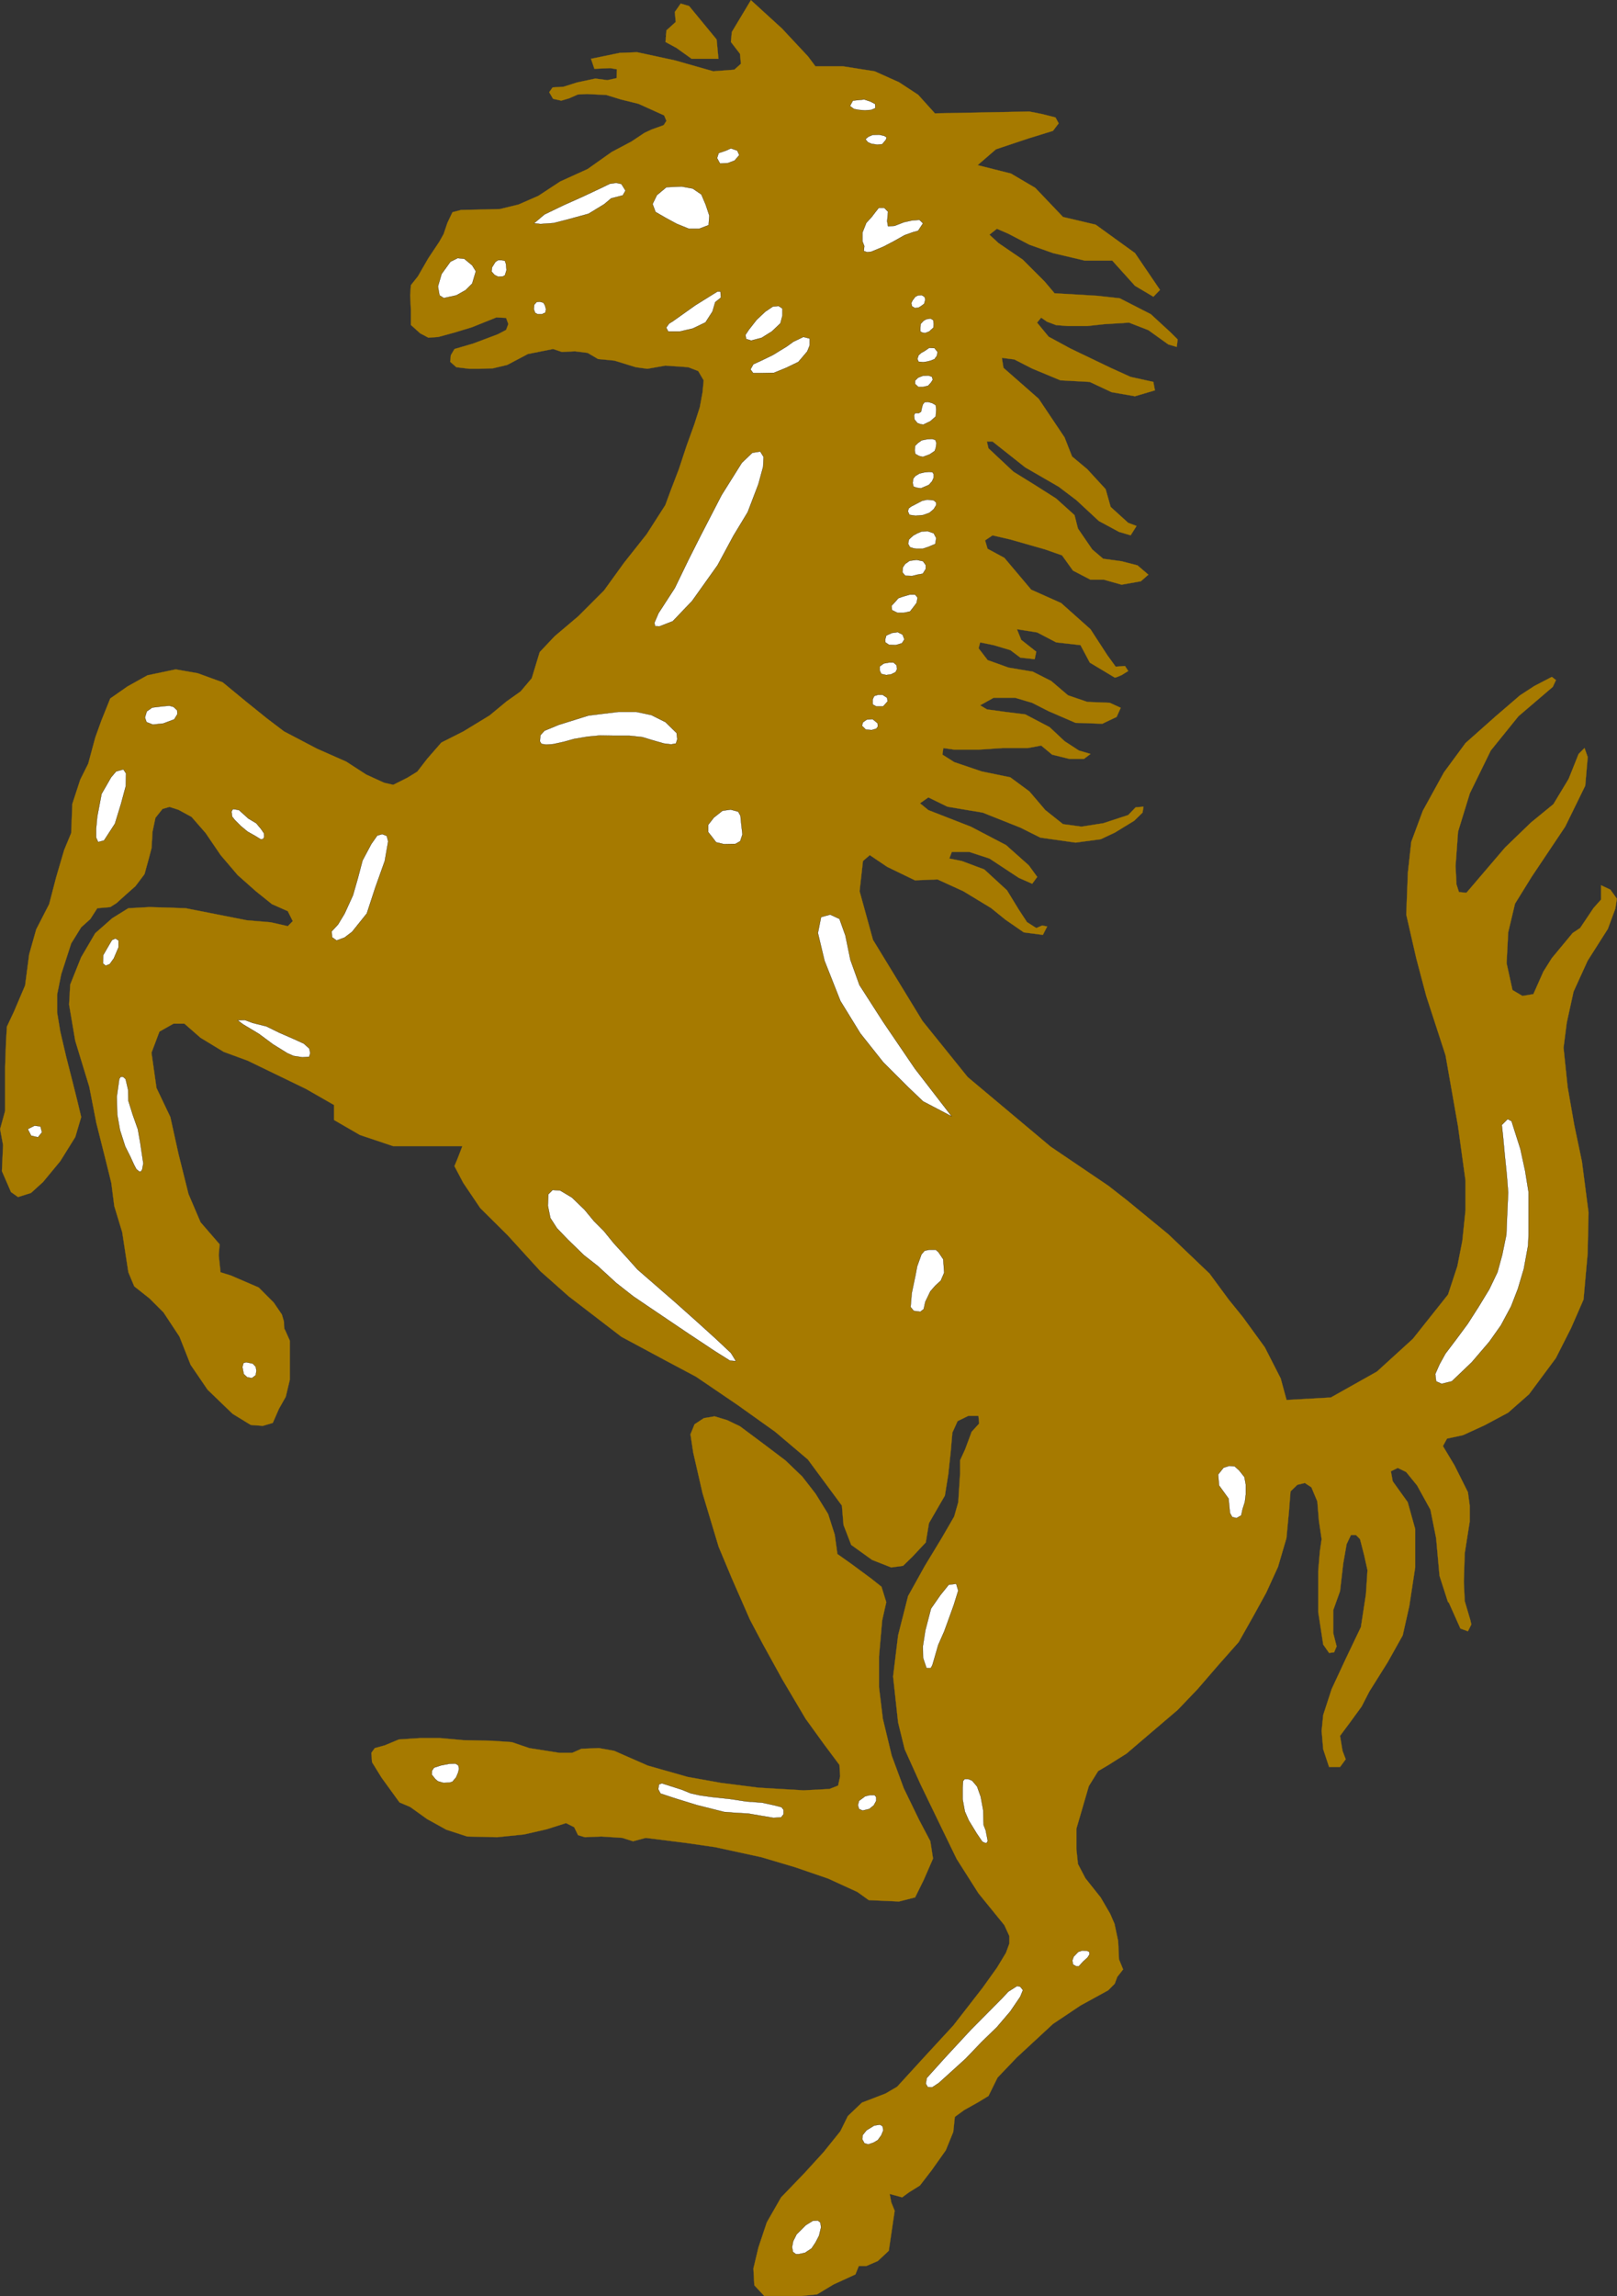 <svg xmlns="http://www.w3.org/2000/svg" width="381.873" height="541.971" viewBox="0 0 381.873 541.971"><rect x="0" y="0" width="381.873" height="541.971" fill="#333333" stroke="none"/><defs><style>.cls-1{fill:#a67a00;stroke:#a67a00;stroke-miterlimit:2.613;stroke-width:.048px}</style></defs><g id="Ebene_2" data-name="Ebene 2"><g id="Ebene_1-2" data-name="Ebene 1"><path class="cls-1" d="M164.032 336.19l-.967 2.365.646 4.288 2.2 9.6 3.807 12.66 3.164 7.563 4.236 9.655 3.005 5.685 4.613 8.369 5.523 9.327 4.347 6.013 3.645 4.88.162 2.683-.48 2.2-2.038.802-6.117.322-10.727-.64-8.85-1.13-7.777-1.394-9.444-2.68-4.772-2.092-3.164-1.394-3.596-.646-4.13.162-2.196.965h-3.005l-7.134-1.127-4.077-1.394-4.45-.322-7.083-.156-5.363-.487h-4.934l-4.88.322-3.327 1.39-2.361.647-.806 1.127.162 2.202 2.252 3.642 4.239 5.85 2.52 1.07 3.97 2.845 4.559 2.524 4.935 1.605 7.081.163 6.329-.647 5.364-1.228 4.56-1.45 1.93.966.913 1.875 1.608.484 3.915-.163 4.935.325 2.524.803 3.002-.803 9.762 1.226 6.65.967 10.89 2.365 7.936 2.356 7.835 2.686 6.911 3.164 2.687 1.93 7.136.322 3.805-.965 2.037-4.132 2.197-5.04-.632-4.076-2.683-5.097-3.593-7.404-2.852-7.722-2.092-8.693-.907-7.453v-7.241l.75-8.528.968-4.294-1.13-3.643-2.356-1.877-4.719-3.487-3.335-2.362-.632-4.56-1.559-4.88-2.955-4.776-3.162-4.074-3.967-3.805-5.045-3.813-5.685-4.24-3.005-1.445-3.002-.91-2.52.426z"/><path class="cls-1" d="M145.687 16.346l-.052 2.092-2.199.484-2.843-.374-4.291.91-3.217 1.02-2.576.162-.805 1.127.913 1.556 1.932.43 1.823-.537 2.092-.913 2.147-.107 4.558.215 3.486 1.072 4.13 1.02 6.061 2.735.54 1.29-.644 1.017-2.843 1.02-1.715.805-3.057 2.037-4.665 2.47-5.686 4.024-6.49 2.95-5.15 3.382-4.665 2.04-4.398 1.072-3.863.107-5.311.107-2.04.536-1.18 2.469-.912 2.683-1.02 1.823-2.577 3.863-2.468 4.288-1.664 2.092-.162 2.414.162 3.379v3.593l2.2 1.985 1.932 1.02 2.307-.163 3.755-1.02 4.237-1.286 5.74-2.307 2.306.107.536 1.45-.536 1.393-1.932 1.02-5.848 2.2-4.399 1.286-.857 1.449-.163 1.556 1.45 1.286 3.056.374h2.47l3.108-.107 3.382-.806 4.882-2.576 3.22-.643 2.735-.539 2.092.698 3.057-.159 3.005.377 2.469 1.449 3.863.373 5.041 1.556 2.736.374 4.236-.75 5.419.377 2.359.91 1.29 2.2-.27 2.842-.643 3.486-1.287 4.022-1.822 5.042-1.823 5.525-1.933 5.042-1.286 3.486-4.4 6.867-5.31 6.703-4.773 6.598-6.062 6.059-5.578 4.72-3.54 3.752-1.876 6.17-2.628 3.111-3.326 2.359-4.022 3.324-6.17 3.755-5.2 2.628-3.324 3.808-2.362 3.06-2.359 1.448-3.323 1.663-2.144-.484-4.237-1.932-4.72-3.057-6.92-3.058-7.777-4.077-4.022-3.057-4.99-4.021-5.47-4.506-5.9-2.145-5.202-.912-6.65 1.393-4.72 2.629-4.077 2.842-2.092 5.202-1.449 4.025-1.663 6.166-1.875 3.752-1.878 5.74-.266 6.868-1.664 4.022-1.877 6.383-1.663 6.384-3.057 5.955-1.664 5.9-.965 7.348-2.628 6.169-1.663 3.54-.215 3.542-.214 5.955v10.405l-1.182 4.289.698 3.755-.272 6.17 2.147 4.934 1.663 1.18 3.057-.969 2.84-2.576 4.077-4.934 3.541-5.686 1.394-4.72-.91-3.807-1.182-4.72-1.45-5.685-1.393-5.952-.75-4.509v-4.236l.965-4.773 2.359-7.296 2.358-3.808 2.147-1.93 1.66-2.576 3.06-.27 1.45-.91 2.144-1.932 2.358-2.092 2.144-2.843.91-3.32.754-2.843.214-3.807.699-3.324 1.663-2.092 1.663-.484 2.144.698 3.06 1.663 3.324 3.808 3.541 5.201 4.022 4.72 4.291 3.808 3.808 3.057 3.744 1.66 1.18 2.361-1.18 1.183-4.025-.913-5.685-.484-7.349-1.449-7.079-1.394-8.528-.269-4.987.27-3.804 2.358-4.022 3.541-3.327 5.685-2.576 6.436-.266 4.72 1.449 8.528 3.323 10.89 1.663 8.527 2.093 8.314 1.448 5.85.699 5.47 1.875 6.17 1.448 9.44 1.394 3.324 3.593 2.842 3.326 3.322 3.752 5.688 2.629 6.65 4.022 5.9 5.902 5.685 4.289 2.628 2.84.215 2.358-.698 1.45-3.321 1.607-2.843.965-4.022v-9.229l-1.179-2.628c-.214 0-.214-1.66-.214-1.875l-.484-1.66-1.933-2.84-3.541-3.544-6.598-2.84-2.414-.753-.429-4.022.215-2.576-4.506-5.204-2.843-6.653-2.361-9.444-1.93-8.742-3.271-6.867-1.18-8.313 1.875-4.987 3.326-1.878h2.574l3.807 3.326 5.47 3.327 5.686 2.092 13.73 6.65 6.652 3.808v3.54l6.114 3.539 7.833 2.628h16.36l-1.18 3.06-.695 1.66 2.092 3.97 4.022 5.955 6.439 6.38 7.777 8.531 6.65 5.897 12.445 9.548 10.084 5.415 7.563 4.025 9.71 6.598 8.957 6.384 7.725 6.543 8.044 10.889.374 4.555 1.822 4.723 4.935 3.541 4.509 1.77 2.79-.38 2.205-2.141 3.164-3.379.754-4.558 3.752-6.49.803-4.99.594-5.523.374-4.347 1.234-2.73 2.518-1.234h2.417l.16 1.822-1.766 1.93-1.556 4.182-1.182 2.576v3.164l-.426 6.705-.962 3.379-2.952 5.094-3.973 6.549-3.964 7.13-2.356 9.282-1.182 9.71 1.182 10.834 1.556 6.332 3.753 8.313 4.772 9.87 3.752 7.722 5.147 8.102 6.11 7.51 1.183 2.574v1.77l-.802 2.2-2.145 3.54-3.378 4.72-6.923 8.908-6.923 7.505-6.328 6.925-2.732 1.608-5.581 2.145-3.327 3.167-1.77 3.593-3.967 4.932-4.5 4.932-5.526 5.74-3.381 5.9-1.985 5.954-1.18 4.932.215 3.97 2.359 2.52h8.693l3.75-.373 3.923-2.356 5.146-2.361.8-1.985h1.77l2.733-1.182 2.576-2.411 1.396-9.44-.808-1.991-.374-1.985 1.397.373 1.55.43 1.614-1.183 2.576-1.608 2.732-3.541 3.38-4.773 1.77-4.343.373-3.544 2.202-1.611 3.164-1.768 2.576-1.556 2.145-4.343 4.56-4.77 8.523-7.888 6.487-4.343 6.552-3.594 1.547-1.556.594-1.61 1.388-1.768-.967-2.356-.206-4.347-.864-4.07-1.02-2.36-2.251-3.862-3.59-4.509-1.768-3.378-.376-3.544v-4.77l.8-2.732 2.144-7.347 2.196-3.541 2.365-1.394 4.34-2.735 5.15-4.399 6.922-5.897 4.72-4.934 4.77-5.526 4.935-5.578 3.544-6.277 2.95-5.366 2.79-6.111 1.985-6.763.594-6.27.374-4.773 1.61-1.556 1.768-.426 1.556 1.023 1.394 3.324.374 4.555.649 4.343-.426 2.956-.38 4.558v9.71l1.18 7.67 1.387 1.985 1.183-.162.588-1.394-.803-3.164v-5.37l1.611-4.505.754-6.543.8-4.561 1.026-2.145h1.179l.962.965.968 3.756.8 3.593-.374 5.685-1.182 7.725-3.59 7.514-3.32 7.131-1.992 6.114-.373 3.755.373 4.344 1.388 4.181h2.58l1.34-1.822-.755-1.985-.586-3.544 2.356-3.167 2.738-3.756 1.823-3.538 4.34-6.925 3.545-6.331 1.556-6.923 1.39-9.116v-9.067l-1.764-6.331-3.544-4.935-.429-2.356 1.614-.802 1.988.962 2.576 3.167 3.164 5.737 1.342 6.7.803 8.904 1.987 6.17.215.162 2.732 6.114 1.768.643.8-1.608-.212-.968-1.344-4.555-.212-4.558.212-6.703 1.182-7.51v-3.756l-.426-3.164-3.167-6.335-2.735-4.558.967-1.767 3.762-.803 5.14-2.356 5.525-2.955 4.935-4.344 6.332-8.525 3.59-7.079 2.952-6.757.968-10.834.215-9.71-1.557-12.014-1.822-8.69-1.556-8.905-.968-9.278.756-5.9 1.608-7.348 3.324-7.297 4.77-7.507 1.77-4.773.374-2.359-1.55-2.144-2.19-1.029v3.382l-1.77 1.985-3.165 4.72-1.77 1.18-4.935 5.954-1.982 3.164-2.359 5.312-2.576.428-2.358-1.393-1.397-6.332.38-7.293 1.611-6.76 3.92-6.332 7.932-11.854 4.729-9.655.585-6.76-.753-2.144-1.388 1.394-2.36 5.9-3.592 5.954-5.315 4.347-6.11 5.9-9.118 10.674-1.768-.162-.588-1.823-.214-4.346.588-8.1 2.79-9.063 4.935-10.084 6.543-8.099 8.099-6.92.753-1.608-.968-.75-4.126 2.144-3.385 2.2-5.737 4.934-7.131 6.331-5.1 6.92-4.987 9.064-2.732 7.349-.803 7.296-.38 9.87 2.359 10.298 2.358 8.904 4.558 14.002 2.953 16.789 1.77 12.816v6.926l-.756 7.293-1.174 5.96-2.203 6.699-8.313 10.458-8.479 7.722-10.886 6.114-10.461.588-1.388-5.097-3.752-7.348-5.15-7.08-3.378-4.178-4.506-6.114-9.716-9.275-9.866-8.1-4.341-3.384-13.628-9.226-19.577-16.415-10.678-13.248-11.69-19.148-3.166-11.477.8-7.134 1.61-1.394 4.136 2.787 6.543 3.165 5.314-.215 6.108 2.79 6.546 3.97 3.379 2.736 4.346 3.004 4.506.592 1.02-1.985-1.182-.215-1.39.591-2.197-1.393-1.936-2.95-2.785-4.561-5.366-4.932-5.309-1.985-2.955-.591.594-1.556h4.126l4.773 1.556 6.92 4.558 3.17 1.394 1.176-1.611-1.99-2.736-5.364-4.775-8.314-4.344-10.034-3.914-1.982-1.609 1.982-1.393 4.509 2.199 8.319 1.394 8.898 3.54 4.72 2.36 8.314 1.179 5.958-.803 3.32-1.556 4.561-2.79 1.988-1.93.214-1.394-1.845.151-1.762 1.823-5.903 1.933-5.149.802-4.346-.59-4.182-3.325-3.752-4.398-4.506-3.324-6.757-1.394-6.491-2.199-2.79-1.77.214-1.553 2.576.374h5.738l5.734-.374h5.903l3.167-.591 2.576 2.144 4.126 1.02h3.378l1.556-1.18-2.732-.805-3.38-2.2-3.543-3.323-5.737-3.005-4.72-.59-4.341-.592-1.614-.965 3.17-1.77h5.143l3.973 1.18 3.918 1.987 6.328 2.736 6.329.214 3.378-1.608.968-2.147-2.576-1.18-5.308-.214-4.561-1.556-3.964-3.379-4.347-2.199-5.734-.965-4.935-1.77-2.144-2.787.374-1.394 3.17.643 3.966 1.18 2.36 1.77 3.378.373.374-1.77-3.538-2.787-1.026-2.521 4.77.75 4.506 2.358 5.737.644 2.202 4.129 5.897 3.54.322-.054 1.29-.536 1.556-.965-.757-1.18-2.202.16-1.985-2.736-3.972-6.114-6.917-6.166-7.08-3.164-1.987-2.359-4.346-5.149-3.967-2.144-.589-1.985 1.765-1.18 4.187.965 8.259 2.36 3.972 1.393 2.576 3.593 4.127 2.147h3.167l4.184 1.18 4.555-.806 1.77-1.556-2.576-2.2-3.752-.964-4.347-.592-2.579-2.199-3.379-4.935-.8-3.164-4.346-3.917-4.72-3.005-5.37-3.327-5.896-5.523-.374-1.61h1.336l7.725 6.113 7.887 4.558 4.185 3.164 5.314 4.932 4.77 2.573 2.738.806 1.39-2.2-1.981-.75-4.135-3.755-1.18-4.182-4.34-4.72-3.593-3.004-1.77-4.506-6.112-9.116-8.315-7.298-.38-2.359 2.95.374 4.188 2.147 6.699 2.788 6.922.376 5.15 2.414 5.522.965 4.72-1.394-.373-1.985-5.367-1.182-4.722-2.144-9.493-4.558-5.144-2.788-2.738-3.326.968-1.182 1.39.965 2.145.805 2.79.215h4.561l3.912-.43 5.96-.373 4.555 1.77 4.72 3.379 1.988.59.214-1.77-1.612-1.608-4.72-4.346-7.346-3.756-5.308-.59-10.084-.592-2.356-2.787-5.146-5.15-5.737-3.914-2.145-1.985 1.77-1.394 2.733 1.18 4.932 2.575 5.578 1.985 7.51 1.77h6.491l5.367 5.955 4.346 2.573 1.556-1.608-5.902-8.69-9.282-6.702-7.725-1.823-6.543-6.867-5.737-3.379-7.885-1.985 4.347-3.752 7.719-2.576 5.737-1.77 1.342-1.768-.75-1.393-3.17-.803-3-.591-22.311.429-3.967-4.399-4.509-2.95-5.735-2.576-7.514-1.182h-6.49l-1.768-2.359-6.114-6.543-7.348-6.708-4.506 7.51-.214 2.36 2.147 2.787.214 2.358-1.553 1.394-4.99.374-9.067-2.576-8.904-1.921-4.132.16-6.758 1.393.803 2.361 3.755-.162 1.556.27z"/><path class="cls-1" d="M169.666 13.877l-.432-4.558-6.49-7.885-1.986-.59-1.394 1.984.215 2.362-2.199 1.982-.215 2.738 2.576 1.394 3.593 2.573z"/><path d="M157.006 8.728l.16-.374" stroke="#000" fill="none" stroke-miterlimit="2.613" stroke-width=".048"/><path d="M224.756 263.51l-8.693-11.265-7.514-11.05-5.578-8.686-2.141-5.955-1.18-5.74-1.4-3.915-2.196-1.017-2.15.588-.748 3.756 1.56 6.543 3.752 9.495 4.717 7.667 5.364 6.76 5.902 5.9 3.538 3.38 6.767 3.54zM106.372 61.779l-2.092 2.895-.86 2.95.376 2.092 1.02.643 2.95-.643 2.2-1.231 1.555-1.56.858-2.894-.858-1.394-1.877-1.556-1.556-.16-1.716.858zm56.319-7.78h2.414l2.254-.855.16-2.254-.858-2.573-1.02-2.414-2.037-1.397-2.629-.484-3.596.163-2.251 1.878-1.02 2.092.698 1.877 2.414 1.394 2.573 1.394 2.898 1.18zm193.364 210.156l-1.394 1.394.275 2.52.42 4.507.487 4.778.319 4.123-.211 4.723-.215 5.257-.968 4.72-1.13 4.13-1.93 4.024-2.515 4.13-2.579 4.027-2.735 3.697-2.518 3.324-1.394 2.52-1.023 2.308.211 1.718 1.299.588 2.41-.588 4.715-4.509 4.13-4.827 2.74-3.866 2.417-4.5 1.6-4.13 1.405-4.72 1.012-5.525.107-2.521v-10.084l-.806-4.987-1.13-5.204-1.388-4.344-.692-2.2-.919-.483zm-208.223 32.45l2.738 3.06 9.009 7.83 4.99 4.451 4.45 4.028 3.594 3.376.698 1.121.484.808-1.397-.104-3.593-2.257-6.062-4.02-9.385-6.33-3.808-2.58-4.022-3.155-4.398-4.028-3.22-2.518-3.862-3.755-2.521-2.625-1.556-2.417-.588-2.898.107-2.68 1.017-1.023 1.77.108 2.79 1.666 3.002 2.897 2.202 2.675 2.36 2.364 2.306 2.843 2.894 3.164zm-20.327-121.597l.107-1.449.965-1.072 3.378-1.394 7.027-2.199 7.027-.86h4.292l3.54.753 3.324 1.663 2.628 2.576.163 1.446-.322 1.02-1.127.215-1.716-.215-2.628-.753-2.469-.748-3.057-.324h-3.807l-3.22-.053-2.842.27-3.164.534-2.521.698-2.466.536-1.611.107-1.124-.16-.377-.59zm90.111 121.062l-1.023 2.842-.426 2.249-.854 4.083-.276 3.268.757.916 1.556.211.8-.646.373-1.712 1.191-2.469 1.174-1.342 1.29-1.179.803-1.875-.218-3.167-1.118-1.66-.65-.597h-1.503l-1.119.223-.756.855zm2.205 97.677h-1.023l-.808-2.414-.055-2.738.588-3.755 1.342-5.147 2.205-3.167 1.985-2.463 1.767-.217.481 1.608-1.069 3.437-1.51 4.181-.745 2.037-1.396 3.167-1.07 3.7-.318 1.07-.374.7zm69.133-47.31l-1.281 1.608.211 2.576 2.249 3.11.33 3.378.524.968 1.026.27 1.119-.647.33-1.504.53-1.66.22-1.77v-2.361l-.328-1.768-1.234-1.556-1.07-.965-1.286-.107zm-98.64 178.78l-2.199 2.194-.805 1.611-.267 1.397.214 1.124.699.536h.643l1.5-.322 1.554-1.017.965-1.451.806-1.554.48-1.984-.15-1.125-.597-.484-1.18.053-1.663 1.022zm16.143-23.497l-1.828 1.127-.907 1.13-.107.962.533.968.915.264 1.238-.426 1.011-.592.817-1.127.481-1.179-.168-.965-.643-.377-1.342.215zm30.258-30.095l-7.407 7.461-6.108 6.595-4.346 4.827-.22 1.342.48.803 1.02.055 1.557-1.02 2.79-2.521 3.546-3.216 3.805-3.97 3.59-3.483 3.164-3.707 2.368-3.485.631-1.557-.631-.8-.757-.165-2.097 1.342-1.385 1.499zm17.91-10.881l-1.075 1.121-.319.913.168.913.74.432h.648l.968-1.075 1.07-.965.478-.75-.044-.589-.542-.272-1.173-.055-.919.328zm-25.966-40.822h-.852l-.374.484-.107 1.602v2.686l.533 2.898.916 2.092 1.93 3.164 1.287 1.878.695.316.38-.047.206-.484-.481-2.468-.481-1.232-.05-.913-.055-2.576-.588-3.216-.86-2.414-1.177-1.391-.922-.38zm-122.556-3.596l-1.93.374-1.664.539-.484.698-.052.965.858 1.072.588.484 1.29.374 1.448-.05.696-.217.858-1.02.484-1.127.214-.91-.162-.809-.696-.426-1.449.052zm54.925 6.117l-4.72-1.504-.699.27-.159 1.127.536 1.017 3.593 1.182 5.042 1.556 6.384 1.605 2.79.218 2.895.159 2.79.484 3.164.536 1.823-.104.59-.754v-1.02l-.48-.643-1.663-.429-2.95-.643-3.649-.267-3.862-.59-4.454-.482-2.68-.377-2.2-.483-2.091-.858zm43.288 1.556l-1.449 1.072-.275 1.02.275.91.855.377 1.556-.377 1.072-.858.588-1.072v-.858l-.373-.483h-1.183l-1.066.269zM59.706 321.87l-1.557-.325-.643.163-.27.968.324 1.66.803.75 1.127.211.913-.692.16-1.073-.16-.91-.698-.753zm-31.54-67.209l-.59 4.184.107 4.237.643 3.648 1.235 3.862 1.234 2.466.858 1.878.536 1.017.695.591h.377l.322-.484.27-1.446-.75-4.986-.537-3.06-1.234-3.486-1.02-3.272-.053-2.576-.59-2.52-.592-.537h-.588l-.322.484zm44.842-5.204l.267-.858-.215-1.072-1.286-1.182-2.466-1.124-3.434-1.501-2.95-1.449-3.22-.805-1.877-.696-1.715.052 1.286.965 3.756 2.252 3.326 2.468 3.379 2.093 1.449.643 2.089.321 1.611-.107zm-47.04-26.766l-1.611 2.79-.053 1.93.644.536.965-.373.965-1.342.643-1.501.484-1.127v-1.608l-.75-.484-.806.376zm153.564-116.127l-1.877.322-2.466 2.362-4.776 7.615-5.042 9.762-2.84 5.633-3.167 6.543-3.86 5.955-.964 2.254.16.803 1.02.055 3.164-1.235 4.558-4.772 6.006-8.424 3.756-6.971 3.379-5.581 2.52-6.595 1.128-4.132.107-2.307-.806-1.287zM90.278 196.89l1.072.432.325 1.286-.806 4.613-2.254 6.329-1.985 6.062-3.486 4.344-1.77 1.342-1.878.698-1.072-.754-.107-1.393 1.504-1.609 1.553-2.576 1.985-4.343 1.182-4.13 1.072-4.076 2.09-3.915 1.396-1.985 1.18-.325zm-64.04-13.407l-2.255 3.915-1.02 5.363-.27 2.846v2.089l.484 1.072 1.393-.374 2.576-3.97 1.446-4.72 1.128-4.184.055-2.95-.643-.965-1.716.484-1.179 1.394zm28.425 8.099l.162 1.18.64.805 1.45 1.449 1.558 1.286 1.82 1.02 1.29.803.536-.052.27-.484-.055-.91-.699-1.02-1.124-1.342-1.878-1.127-1.182-1.072-1.017-.91-.913-.162-.536-.055-.322.59zm-16.038-24.888l-2.68.321-1.29.913-.429 1.446.377 1.075 1.5.588 2.467-.266 2.576-.968.75-1.231-.052-.913-.858-.803-.968-.27-1.394.108zm133.935 24.404l1.77.484.536.965.215 2.144.266 2.255-.533 1.608-1.127.646-2.736.052-1.822-.429-1.023-1.341-.855-1.073v-1.718l1.339-1.715 2.04-1.609 1.93-.269zM126.108 52.711l2.469-2.092 4.56-2.196 4.559-2.04 4.343-2.04 1.985-.965 1.504-.215 1.232.27.965 1.557-.644 1.124-1.231.324-1.504.374-1.664 1.394-3.7 2.254-5.094 1.394-3.164.806-3.06.214-1.556-.162zm-9.116 9.12l-.806 1.286-.107.965.698.805.858.43 1.072-.053.536-.27.377-1.23-.107-1.398-.27-.802-.75-.163h-.858l-.643.43zm10.513 9.385l-.75.055-.592.643-.107 1.072.321.861.591.319h1.02l.803-.374.162-.806-.27-.964-.376-.589-.802-.217zm31.323 4.668l5.364-3.808 3.271-2.04 1.985-1.231h.699l.107 1.446-1.342 1.072-.643 2.202-1.663 2.573-3.002 1.446-3.057.702h-2.739l-.48-.913.695-.968.805-.481zm18.076 1.878l1.77-2.255 2.04-1.93 1.823-1.231 1.341-.11.91.59v1.664l-.48 1.823-2.04 1.932-2.414 1.501-2.466.644-1.183-.377-.159-.965zm.322 9.437l.698-1.231 1.663-.75 2.895-1.397 3.326-2.037 1.556-1.125 2.36-1.13 1.503.377v1.611l-.591 1.449-2.092 2.466-2.895 1.394-2.898 1.18-3.004.054h-1.875l-.646-.86zm-5.793-51.65l-1.715.588-.377 1.182.698 1.287 1.878-.108 1.556-.59 1.124-1.287-.48-1.072-1.504-.536-1.18.536zm30.252-9.818l-.962-.698.695-1.284 2.683-.27 1.45.481 1.13.591.046.965-.962.43-1.501.106-1.45-.107zm4.393 6.114l1.564-.052 1.183.27.585.374-.212.591-.86 1.02-1.177.104-1.396-.211-.806-.377-.588-.698.692-.591zm-.313 27.572l2.845-1.18 2.463-1.286 2.58-1.45 1.972-.697 1.191-.322 1.174-1.77-.855-.806-1.66.107-1.99.432-2.2.858-1.556.107-.212-1.18.212-2.254-.904-.913h-1.298l-.846 1.072-.818 1.075-1.28 1.394-.916 2.307v2.04l.435 1.124-.105 1.18.8.269.968-.107zm-1.075 110.441l1.388-.107 1.19.965.044.805-.374.484-1.074.32-1.386-.108-.918-.91.223-.803.907-.646zm2.248-3.11h1.612l1.075-1.181-.108-.858-1.075-.698h-1.13l-.854.27-.38.802v1.182l.86.484zm1.78-10.138l1.173-.214h1.13l.696.588.156.913-.365.753-1.084.533-1.118.162-1.177-.27-.38-.802v-.965l.968-.699zm1.225-4.399l1.611.055 1.45-.431.585-.91-.423-1.127-1.177-.589-1.402.212-1.281.591-.27.965.055.643.852.591zm3.223-11.37l1.66-.483h1.286l.588.695-.214 1.234-.8 1.073-.753.967-1.496.322h-1.504l-1.286-.643-.107-1.02.907-.965.692-.806 1.026-.374zm1.66-8.475l1.66-.215 1.503.322.644.913v.91l-.699 1.127-1.234.214-1.286.325-1.612-.055-.695-.806.107-1.18.542-.805 1.07-.75zm1.51-2.843h1.6l1.292-.429 1.66-.698.214-1.394-.588-1.127-1.4-.481-1.446.052-1.02.429-.913.484-1.072.965-.211 1.02.434.803.8.27.65.107zM8.159 265.71l1.396.162.374 1.394-.965 1.18-1.611-.377-.803-1.556zm207.046-146.164l2.573-1.342 1.226-.27 1.51.163.588.536v.59l-.588.966-1.023.858-1.5.538-1.77.157-1.45-.212-.371-.86.214-.695.592-.43zm2.307-4.291l1.872-.806.75-.858.38-.857v-.806l-.319-.481-.811-.055-1.119.107-1.13.27-.968.588-.48.591-.169 1.02.218.91.857.27.919.107zm.423-7.404l1.611-.588 1.182-.806.267-.695.168-1.18-.275-.753-.754-.214-1.13.055-1.336.266-.912.647-.644.64-.107 1.072.162.86.864.481.904.215zm0-19.148l1.344-.055.803.27.22.695-.437.698-.693.751-1.13.27h-1.18l-.75-.696v-.805l.705-.698 1.118-.43zm.107 11.533l1.672-.806 1.28-1.127.108-1.66-.107-1.02-.86-.484-.963-.266-.8.052-.437.539-.212.747-.211.968-.481.322h-.919l-.264.536.108.965.692.86.701.264zm.223-17.325l1.174-.806 1.237.055.745.91-.157.913-.588.803-.962.376-.916.218-.808.107-1.066-.107-.276-.646.276-.858.637-.588.704-.377zm.215-4.292l.959-.373 1.014-.913.06-.86-.103-.91-.65-.377-1.014.162-.649.377-.692.747-.055.913v.86l.48.267.65.107zm-2.313-8.583l.65-.321.851-.052.704.429.151.643-.258.965-.704.536-.637.377-.861.107-.695-.43-.163-.752.313-.64.65-.861z" fill="#fff" stroke="#000" stroke-miterlimit="2.613" stroke-width=".048"/></g></g></svg>